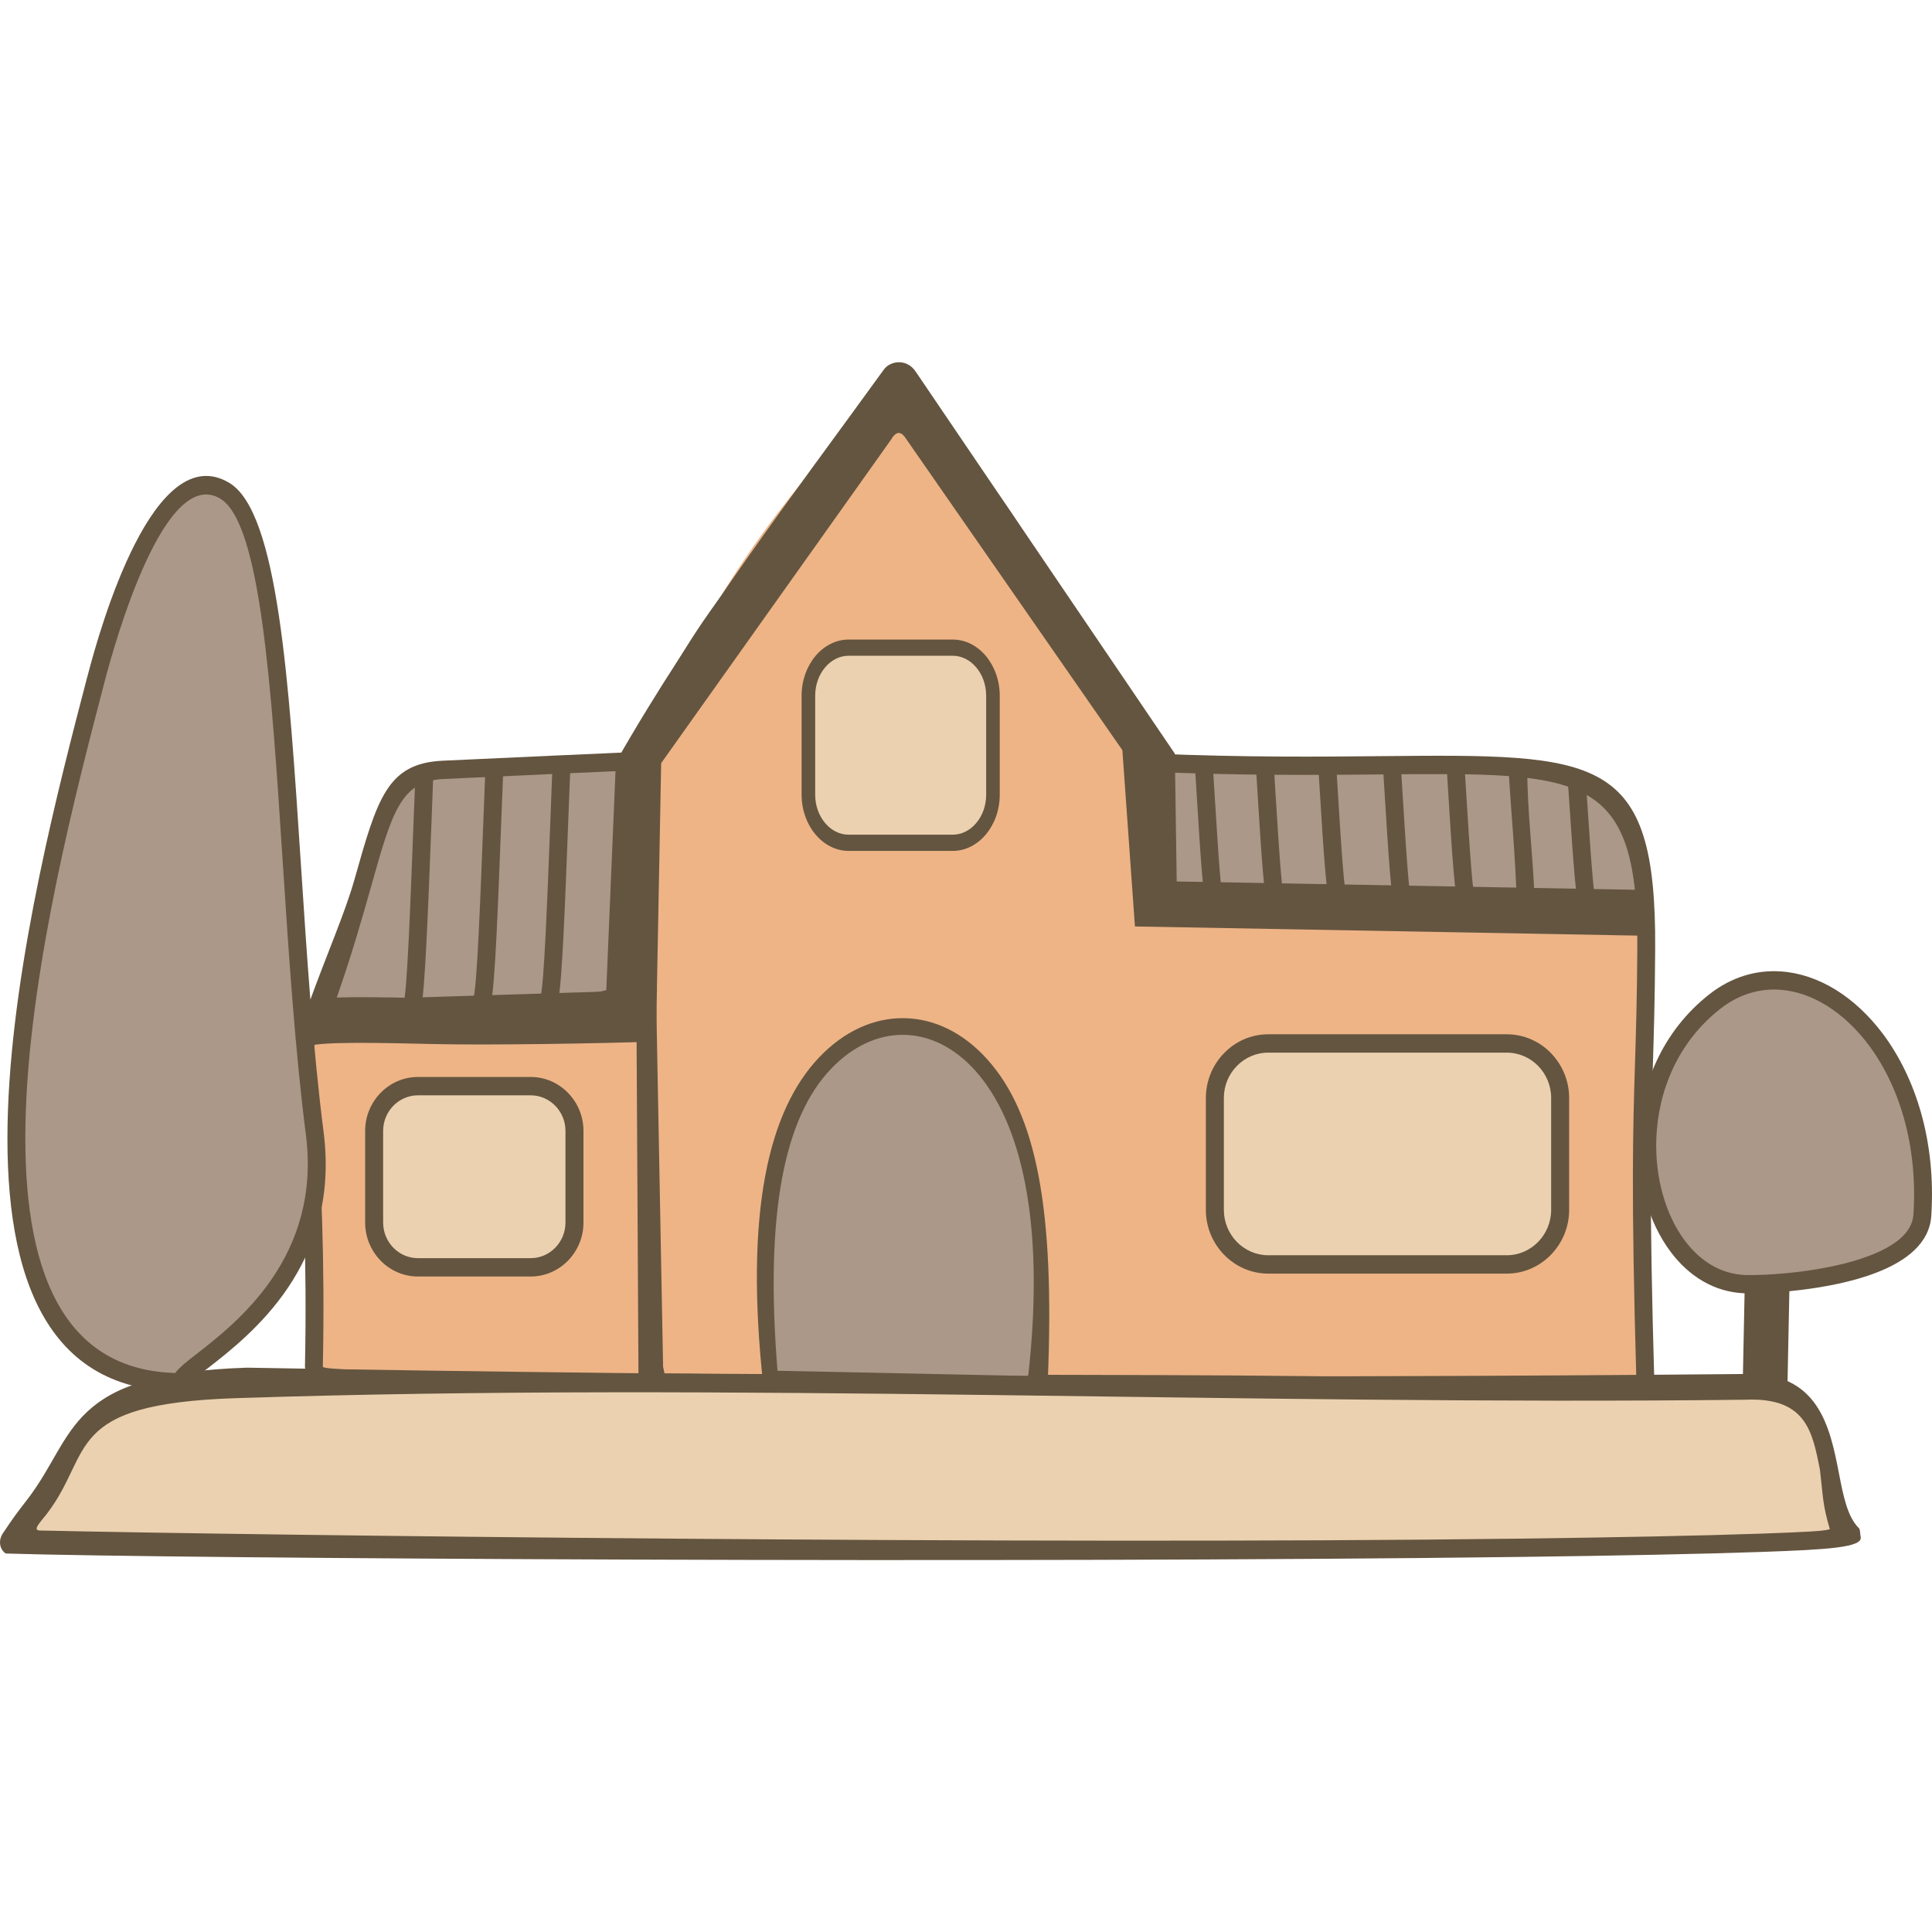 <?xml version="1.0" encoding="UTF-8"?> <svg xmlns="http://www.w3.org/2000/svg" width="32" height="32" viewBox="0 0 32 32" fill="none"><path fill-rule="evenodd" clip-rule="evenodd" d="M10.89 22.788C20.529 22.854 25.657 23.079 27.256 23.007C27.117 18.225 27.252 18.298 27.267 15.716C27.291 11.706 25.726 12.928 19.003 12.629C18.127 11.232 16.05 8.304 14.404 6.567C13.326 8.056 12.031 9.116 10.573 12.598C10.47 12.843 10.685 22.787 10.89 22.788Z" fill="#EEB486"></path><path fill-rule="evenodd" clip-rule="evenodd" d="M19.291 12.793C19.286 15.428 18.871 14.943 21.757 15.007C22.375 15.02 27.171 15.474 27.171 14.907C27.171 11.822 23.179 12.679 20.735 12.679C20.182 12.679 19.659 12.761 19.119 12.817L19.162 12.787L19.291 12.793Z" fill="#AB9889"></path><path fill-rule="evenodd" clip-rule="evenodd" d="M10.939 22.749C16.035 22.784 20.049 22.755 22.694 22.81C24.89 22.855 26.319 22.885 27.103 22.861C27.015 19.736 27.046 18.736 27.08 17.634C27.097 17.101 27.114 16.543 27.119 15.715C27.136 12.786 26.247 12.795 22.886 12.827C21.836 12.837 20.553 12.849 18.996 12.78L18.919 12.777L18.878 12.711C18.719 12.457 18.532 12.136 18.321 11.774C17.394 10.183 16.165 7.798 14.619 6.797C14.385 7.112 14.186 7.543 13.933 7.854C13.042 8.947 11.812 10.024 10.71 12.658L10.707 12.862C10.695 14.844 10.594 21.292 10.939 22.749ZM22.688 23.113C20.033 23.057 15.922 22.973 10.807 22.939C10.785 22.938 10.78 22.795 10.759 22.786C10.603 22.718 10.752 20.726 10.626 18.405C10.503 16.133 10.405 13.667 10.41 12.861C10.411 12.69 10.42 12.578 10.436 12.539C11.556 9.866 12.911 8.818 13.816 7.708C14.283 7.134 14.09 6.983 14.748 6.388C16.405 7.382 17.612 9.963 18.577 11.619C18.768 11.948 18.939 12.242 19.087 12.481C20.606 12.546 21.857 12.534 22.884 12.524C26.483 12.49 27.434 12.481 27.415 15.716C27.41 16.554 27.393 17.111 27.377 17.643C27.342 18.759 27.31 19.769 27.404 23.003L27.408 23.152L27.262 23.158C26.51 23.192 25.036 23.162 22.688 23.113Z" fill="#645540"></path><path fill-rule="evenodd" clip-rule="evenodd" d="M19.151 12.619C19.192 13.22 19.188 13.689 19.184 14.048C19.179 14.648 19.176 14.9 19.398 14.966C19.609 15.03 20.009 15.006 20.695 14.965C21.872 14.894 23.871 14.773 27.265 14.969L27.249 15.271C23.872 15.077 21.883 15.197 20.712 15.268C19.994 15.311 19.575 15.336 19.314 15.258C18.877 15.126 18.881 14.807 18.888 14.046C18.891 13.695 18.895 13.238 18.855 12.639L19.151 12.619Z" fill="#645540"></path><path fill-rule="evenodd" clip-rule="evenodd" d="M12.762 22.84C11.516 15.04 18.467 15.039 17.004 22.935L12.762 22.84Z" fill="#AB9889"></path><path fill-rule="evenodd" clip-rule="evenodd" d="M12.643 22.953C12.328 20.066 12.732 18.393 13.567 17.514C13.984 17.075 14.478 16.858 14.97 16.864C15.464 16.869 15.952 17.098 16.356 17.55C17.161 18.45 17.473 20.013 17.355 22.861C17.296 23.183 13.16 22.987 12.646 22.975L12.643 22.953ZM13.761 17.707C12.99 18.519 12.667 20.088 12.878 22.704L17.03 22.791C17.32 20.218 16.9 18.568 16.156 17.736C15.805 17.343 15.386 17.145 14.968 17.14C14.549 17.135 14.124 17.324 13.761 17.707Z" fill="#645540"></path><path fill-rule="evenodd" clip-rule="evenodd" d="M24.255 12.652L24.283 13.103C24.34 14.018 24.389 14.813 24.442 14.951L24.165 15.062C24.096 14.88 24.045 14.062 23.987 13.122L23.959 12.671L24.255 12.652Z" fill="#645540"></path><path fill-rule="evenodd" clip-rule="evenodd" d="M25.296 12.726C25.297 13.484 25.394 14.15 25.419 14.945L25.122 14.938C25.099 14.152 25.032 13.516 24.988 12.762L25.296 12.726Z" fill="#645540"></path><path fill-rule="evenodd" clip-rule="evenodd" d="M10.883 16.564C8.13 16.517 6.606 16.598 5.394 16.597C4.716 16.597 5.291 18.21 5.199 22.635C5.192 22.999 8.779 22.718 10.759 22.786L10.883 16.564Z" fill="#EEB486"></path><path fill-rule="evenodd" clip-rule="evenodd" d="M10.541 16.71C8.777 16.682 7.724 16.71 6.735 16.73C6.233 16.74 5.798 16.749 5.394 16.749C5.25 16.749 5.207 16.939 5.207 17.372C5.207 17.647 5.228 18.016 5.254 18.479C5.308 19.433 5.386 20.789 5.347 22.638C5.347 22.676 6.012 22.701 6.913 22.721C7.514 22.734 8.21 22.733 8.895 22.733C9.624 22.732 9.996 22.765 10.575 22.781L10.541 16.71ZM6.729 16.427C7.746 16.407 9.04 16.381 10.885 16.412L10.864 16.317L10.983 22.638L11.07 23.055C10.467 23.034 9.687 23.035 8.895 23.036C8.207 23.036 7.508 23.037 6.907 23.024C5.835 23.001 5.045 22.908 5.051 22.632C5.089 20.8 5.012 19.448 4.958 18.495C4.931 18.033 4.91 17.664 4.91 17.372C4.91 16.875 5.009 16.771 5.21 16.668C5.27 16.638 5.309 16.446 5.394 16.446C5.792 16.446 6.227 16.437 6.729 16.427Z" fill="#645540"></path><path fill-rule="evenodd" clip-rule="evenodd" d="M5.35 16.72C6.361 13.92 6.172 12.806 7.335 12.752C10.588 12.599 10.592 12.611 10.573 12.598L10.883 16.564L5.35 16.72Z" fill="#AB9889"></path><path fill-rule="evenodd" clip-rule="evenodd" d="M5.11 16.641C5.419 15.786 5.714 15.123 5.87 14.571C6.25 13.225 6.414 12.643 7.329 12.6C8.854 12.529 9.67 12.493 10.101 12.474L10.413 12.46L10.404 12.342C10.476 12.379 10.595 12.43 10.657 12.473C10.707 12.862 10.632 15.976 10.69 16.721L5.078 16.847L5.11 16.641ZM6.155 14.654C6.009 15.171 5.83 15.806 5.564 16.563L10.527 16.407L10.437 12.763L10.113 12.777C9.688 12.796 8.881 12.831 7.342 12.903C6.64 12.936 6.493 13.455 6.155 14.654Z" fill="#645540"></path><path fill-rule="evenodd" clip-rule="evenodd" d="M28.898 21.269C27.211 21.203 26.537 18.05 28.404 16.588C29.877 15.436 32.028 17.256 31.84 20.129C31.773 21.158 29.36 21.287 28.898 21.269Z" fill="#AB9889"></path><path fill-rule="evenodd" clip-rule="evenodd" d="M28.893 21.421C28.392 21.401 27.974 21.139 27.671 20.734C27.488 20.491 27.347 20.195 27.256 19.872C27.166 19.55 27.124 19.201 27.137 18.846C27.169 17.984 27.528 17.083 28.314 16.467C28.682 16.179 29.091 16.062 29.499 16.09C29.809 16.111 30.117 16.216 30.406 16.394C30.69 16.57 30.956 16.817 31.186 17.123C31.725 17.843 32.069 18.897 31.988 20.139C31.959 20.59 31.577 20.886 31.081 21.078C30.294 21.384 29.192 21.432 28.893 21.421ZM27.907 20.55C28.158 20.885 28.499 21.102 28.903 21.118C29.188 21.129 30.232 21.083 30.976 20.794C31.37 20.642 31.672 20.424 31.692 20.119C31.768 18.956 31.449 17.973 30.95 17.307C30.743 17.032 30.505 16.811 30.252 16.654C30.004 16.501 29.741 16.41 29.479 16.393C29.142 16.37 28.802 16.468 28.494 16.709C27.786 17.263 27.463 18.077 27.434 18.856C27.422 19.18 27.46 19.498 27.542 19.788C27.623 20.076 27.747 20.337 27.907 20.55Z" fill="#645540"></path><path fill-rule="evenodd" clip-rule="evenodd" d="M1.933 9.76C5.027 4.367 4.483 13.077 5.213 18.771C5.569 21.55 2.956 22.618 2.993 22.894C-1.452 22.894 0.672 14.755 1.587 11.26C1.79 10.486 1.933 9.94 1.933 9.76Z" fill="#AB9889"></path><path fill-rule="evenodd" clip-rule="evenodd" d="M3.798 7.998C4.603 8.48 4.784 11.251 4.983 14.304C5.081 15.803 5.183 17.371 5.36 18.752C5.641 20.95 4.152 22.11 3.437 22.666C3.26 22.804 3.138 22.853 3.141 22.874L3.164 23.046H2.993C0.652 23.046 0.039 20.94 0.132 18.382C0.222 15.892 0.985 12.974 1.443 11.22L1.451 11.192C1.668 10.36 2.551 7.251 3.798 7.998ZM3.648 8.259C2.728 7.708 1.909 10.619 1.738 11.27L1.731 11.298C1.275 13.041 0.517 15.94 0.428 18.393C0.343 20.743 0.874 22.684 2.902 22.741C2.971 22.648 3.097 22.549 3.257 22.425C3.928 21.903 5.325 20.815 5.066 18.791C4.887 17.394 4.784 15.824 4.686 14.324C4.493 11.354 4.317 8.66 3.648 8.259Z" fill="#645540"></path><path fill-rule="evenodd" clip-rule="evenodd" d="M0.102 25.657C3.944 25.78 31.048 25.778 30.687 25.421C30.047 24.789 30.643 22.954 28.897 23.033C23.846 23.261 10.793 22.807 3.99 22.947C0.885 23.011 1.207 24.415 0.102 25.657Z" fill="#EBD1B0"></path><path fill-rule="evenodd" clip-rule="evenodd" d="M0.66 25.35C4.222 25.43 17.161 25.587 25.133 25.485C26.793 25.464 28.188 25.436 29.165 25.402C29.941 25.374 30.232 25.359 30.308 25.327C30.185 24.916 30.196 24.776 30.144 24.346C30.018 23.699 29.909 23.139 28.903 23.184C20.521 23.28 12.153 22.886 3.907 23.158C1.028 23.252 1.559 24.055 0.774 25.076C0.67 25.211 0.529 25.347 0.66 25.35ZM25.137 25.788C16.808 25.894 2.828 25.818 0.095 25.731C0.02 25.686 -0.043 25.553 0.038 25.411C0.229 25.124 0.287 25.05 0.453 24.835C1.281 23.758 1.072 22.752 4.09 22.653C12.204 22.798 20.569 22.835 28.868 22.758C30.128 22.701 30.311 23.645 30.461 24.415C30.531 24.776 30.599 25.124 30.79 25.312L30.792 25.314C30.811 25.333 30.81 25.424 30.818 25.453C30.865 25.632 30.269 25.666 29.174 25.705C28.199 25.739 26.802 25.767 25.137 25.788Z" fill="#645540"></path><path fill-rule="evenodd" clip-rule="evenodd" d="M14.057 10.761H15.779C16.146 10.761 16.447 11.119 16.447 11.558V13.196C16.447 13.635 16.146 13.993 15.779 13.993H14.057C13.69 13.993 13.389 13.635 13.389 13.196V11.558C13.389 11.119 13.69 10.761 14.057 10.761Z" fill="#EBD1B0"></path><path fill-rule="evenodd" clip-rule="evenodd" d="M14.057 10.593H15.779C15.994 10.593 16.189 10.697 16.33 10.866C16.471 11.035 16.559 11.268 16.559 11.524V13.162C16.559 13.418 16.471 13.651 16.33 13.82C16.189 13.989 15.994 14.094 15.779 14.094H14.057C13.843 14.094 13.648 13.989 13.506 13.82C13.365 13.652 13.277 13.419 13.277 13.162V11.524C13.277 11.268 13.365 11.035 13.506 10.866C13.648 10.697 13.843 10.593 14.057 10.593ZM15.779 10.861H14.057C13.904 10.861 13.765 10.936 13.665 11.056C13.564 11.176 13.502 11.342 13.502 11.524V13.162C13.502 13.345 13.564 13.51 13.665 13.63C13.765 13.751 13.904 13.825 14.057 13.825H15.779C15.932 13.825 16.071 13.751 16.171 13.63C16.272 13.511 16.334 13.345 16.334 13.162V11.524C16.334 11.342 16.272 11.176 16.171 11.056C16.071 10.936 15.932 10.861 15.779 10.861Z" fill="#645540"></path><path fill-rule="evenodd" clip-rule="evenodd" d="M21.006 17.283H24.957C25.443 17.283 25.841 17.689 25.841 18.185V20.04C25.841 20.536 25.443 20.943 24.957 20.943H21.006C20.52 20.943 20.122 20.536 20.122 20.04V18.185C20.122 17.689 20.52 17.283 21.006 17.283Z" fill="#EBD1B0"></path><path fill-rule="evenodd" clip-rule="evenodd" d="M21.006 17.131H24.957C25.241 17.131 25.5 17.249 25.686 17.44C25.873 17.632 25.99 17.896 25.99 18.185V20.04C25.99 20.33 25.873 20.593 25.686 20.785C25.499 20.976 25.241 21.095 24.957 21.095H21.006C20.722 21.095 20.464 20.976 20.277 20.785C20.089 20.593 19.973 20.33 19.973 20.04V18.185C19.973 17.896 20.089 17.632 20.277 17.441C20.463 17.249 20.721 17.131 21.006 17.131ZM24.957 17.435H21.006C20.804 17.435 20.62 17.519 20.487 17.655C20.353 17.791 20.271 17.979 20.271 18.185V20.04C20.271 20.246 20.354 20.434 20.486 20.57C20.62 20.706 20.804 20.791 21.006 20.791H24.957C25.159 20.791 25.343 20.706 25.476 20.57C25.609 20.434 25.692 20.246 25.692 20.04V18.185C25.692 17.979 25.609 17.791 25.477 17.655C25.343 17.519 25.159 17.435 24.957 17.435Z" fill="#645540"></path><path fill-rule="evenodd" clip-rule="evenodd" d="M6.922 17.99H8.79C9.189 17.99 9.515 18.323 9.515 18.73V20.251C9.515 20.658 9.189 20.991 8.79 20.991H6.922C6.523 20.991 6.197 20.658 6.197 20.251V18.73C6.197 18.323 6.523 17.99 6.922 17.99Z" fill="#EBD1B0"></path><path fill-rule="evenodd" clip-rule="evenodd" d="M6.922 17.838H8.791C9.031 17.838 9.249 17.939 9.407 18.1C9.565 18.262 9.664 18.485 9.664 18.73V20.251C9.664 20.496 9.565 20.719 9.407 20.881C9.249 21.042 9.031 21.143 8.791 21.143H6.922C6.681 21.143 6.463 21.042 6.305 20.881C6.147 20.719 6.048 20.496 6.048 20.251V18.73C6.048 18.485 6.147 18.262 6.305 18.1C6.463 17.939 6.681 17.838 6.922 17.838ZM8.791 18.142H6.922C6.763 18.142 6.619 18.209 6.515 18.315C6.411 18.422 6.346 18.569 6.346 18.73V20.251C6.346 20.412 6.411 20.559 6.515 20.666C6.619 20.772 6.763 20.839 6.922 20.839H8.791C8.949 20.839 9.093 20.772 9.197 20.666C9.301 20.559 9.366 20.412 9.366 20.251V18.73C9.366 18.569 9.301 18.422 9.197 18.315C9.093 18.209 8.949 18.142 8.791 18.142Z" fill="#645540"></path><path fill-rule="evenodd" clip-rule="evenodd" d="M20.091 12.724L20.119 13.175C20.176 14.09 20.225 14.885 20.278 15.023L20.001 15.133C19.932 14.952 19.881 14.134 19.823 13.194L19.795 12.743L20.091 12.724Z" fill="#645540"></path><path fill-rule="evenodd" clip-rule="evenodd" d="M21.098 12.672L21.126 13.132C21.183 14.043 21.232 14.834 21.285 14.971L21.008 15.082C20.938 14.901 20.888 14.087 20.83 13.151L20.801 12.691L21.098 12.672Z" fill="#645540"></path><path fill-rule="evenodd" clip-rule="evenodd" d="M22.129 12.631L22.157 13.082C22.213 13.997 22.263 14.792 22.316 14.93L22.039 15.041C21.969 14.859 21.918 14.041 21.86 13.101L21.832 12.65L22.129 12.631Z" fill="#645540"></path><path fill-rule="evenodd" clip-rule="evenodd" d="M23.204 12.708L23.232 13.159C23.289 14.074 23.338 14.869 23.391 15.007L23.114 15.118C23.045 14.936 22.994 14.118 22.936 13.178L22.908 12.727L23.204 12.708Z" fill="#645540"></path><path fill-rule="evenodd" clip-rule="evenodd" d="M26.266 12.933L26.294 13.35C26.35 14.192 26.4 14.925 26.451 15.049L26.178 15.168C26.107 14.997 26.056 14.24 25.998 13.37L25.969 12.953L26.266 12.933Z" fill="#645540"></path><path fill-rule="evenodd" clip-rule="evenodd" d="M9.445 12.763L9.416 13.496C9.359 14.997 9.309 16.302 9.244 16.574L8.955 16.503C9.013 16.26 9.063 14.969 9.12 13.484L9.148 12.751L9.445 12.763Z" fill="#645540"></path><path fill-rule="evenodd" clip-rule="evenodd" d="M8.335 12.779L8.306 13.507C8.249 15.011 8.199 16.319 8.134 16.591L7.845 16.52C7.903 16.276 7.953 14.982 8.01 13.495L8.038 12.767L8.335 12.779Z" fill="#645540"></path><path fill-rule="evenodd" clip-rule="evenodd" d="M7.175 12.88L7.147 13.614C7.089 15.115 7.039 16.42 6.974 16.692L6.686 16.62C6.744 16.377 6.794 15.086 6.85 13.602L6.879 12.868L7.175 12.88Z" fill="#645540"></path><path fill-rule="evenodd" clip-rule="evenodd" d="M4.934 16.586C5.298 16.492 6.209 16.513 7.213 16.536C8.414 16.563 9.601 16.515 10.042 16.401L10.201 12.622C11.539 10.274 13.121 8.22 14.64 6.12C14.745 5.974 15.024 5.931 15.172 6.163L19.459 12.483L19.49 14.6L27.263 14.741L27.251 15.499L18.798 15.345L18.59 12.425L15.01 7.272C14.936 7.152 14.852 7.121 14.76 7.28L10.951 12.64L10.864 17.251C9.963 17.283 8.108 17.314 7.199 17.293C6.25 17.271 5.388 17.252 5.114 17.323L4.934 16.586Z" fill="#645540"></path><path fill-rule="evenodd" clip-rule="evenodd" d="M29.64 21.27L29.604 23.051L28.863 23.036L28.899 21.255L29.64 21.27Z" fill="#645540"></path></svg> 